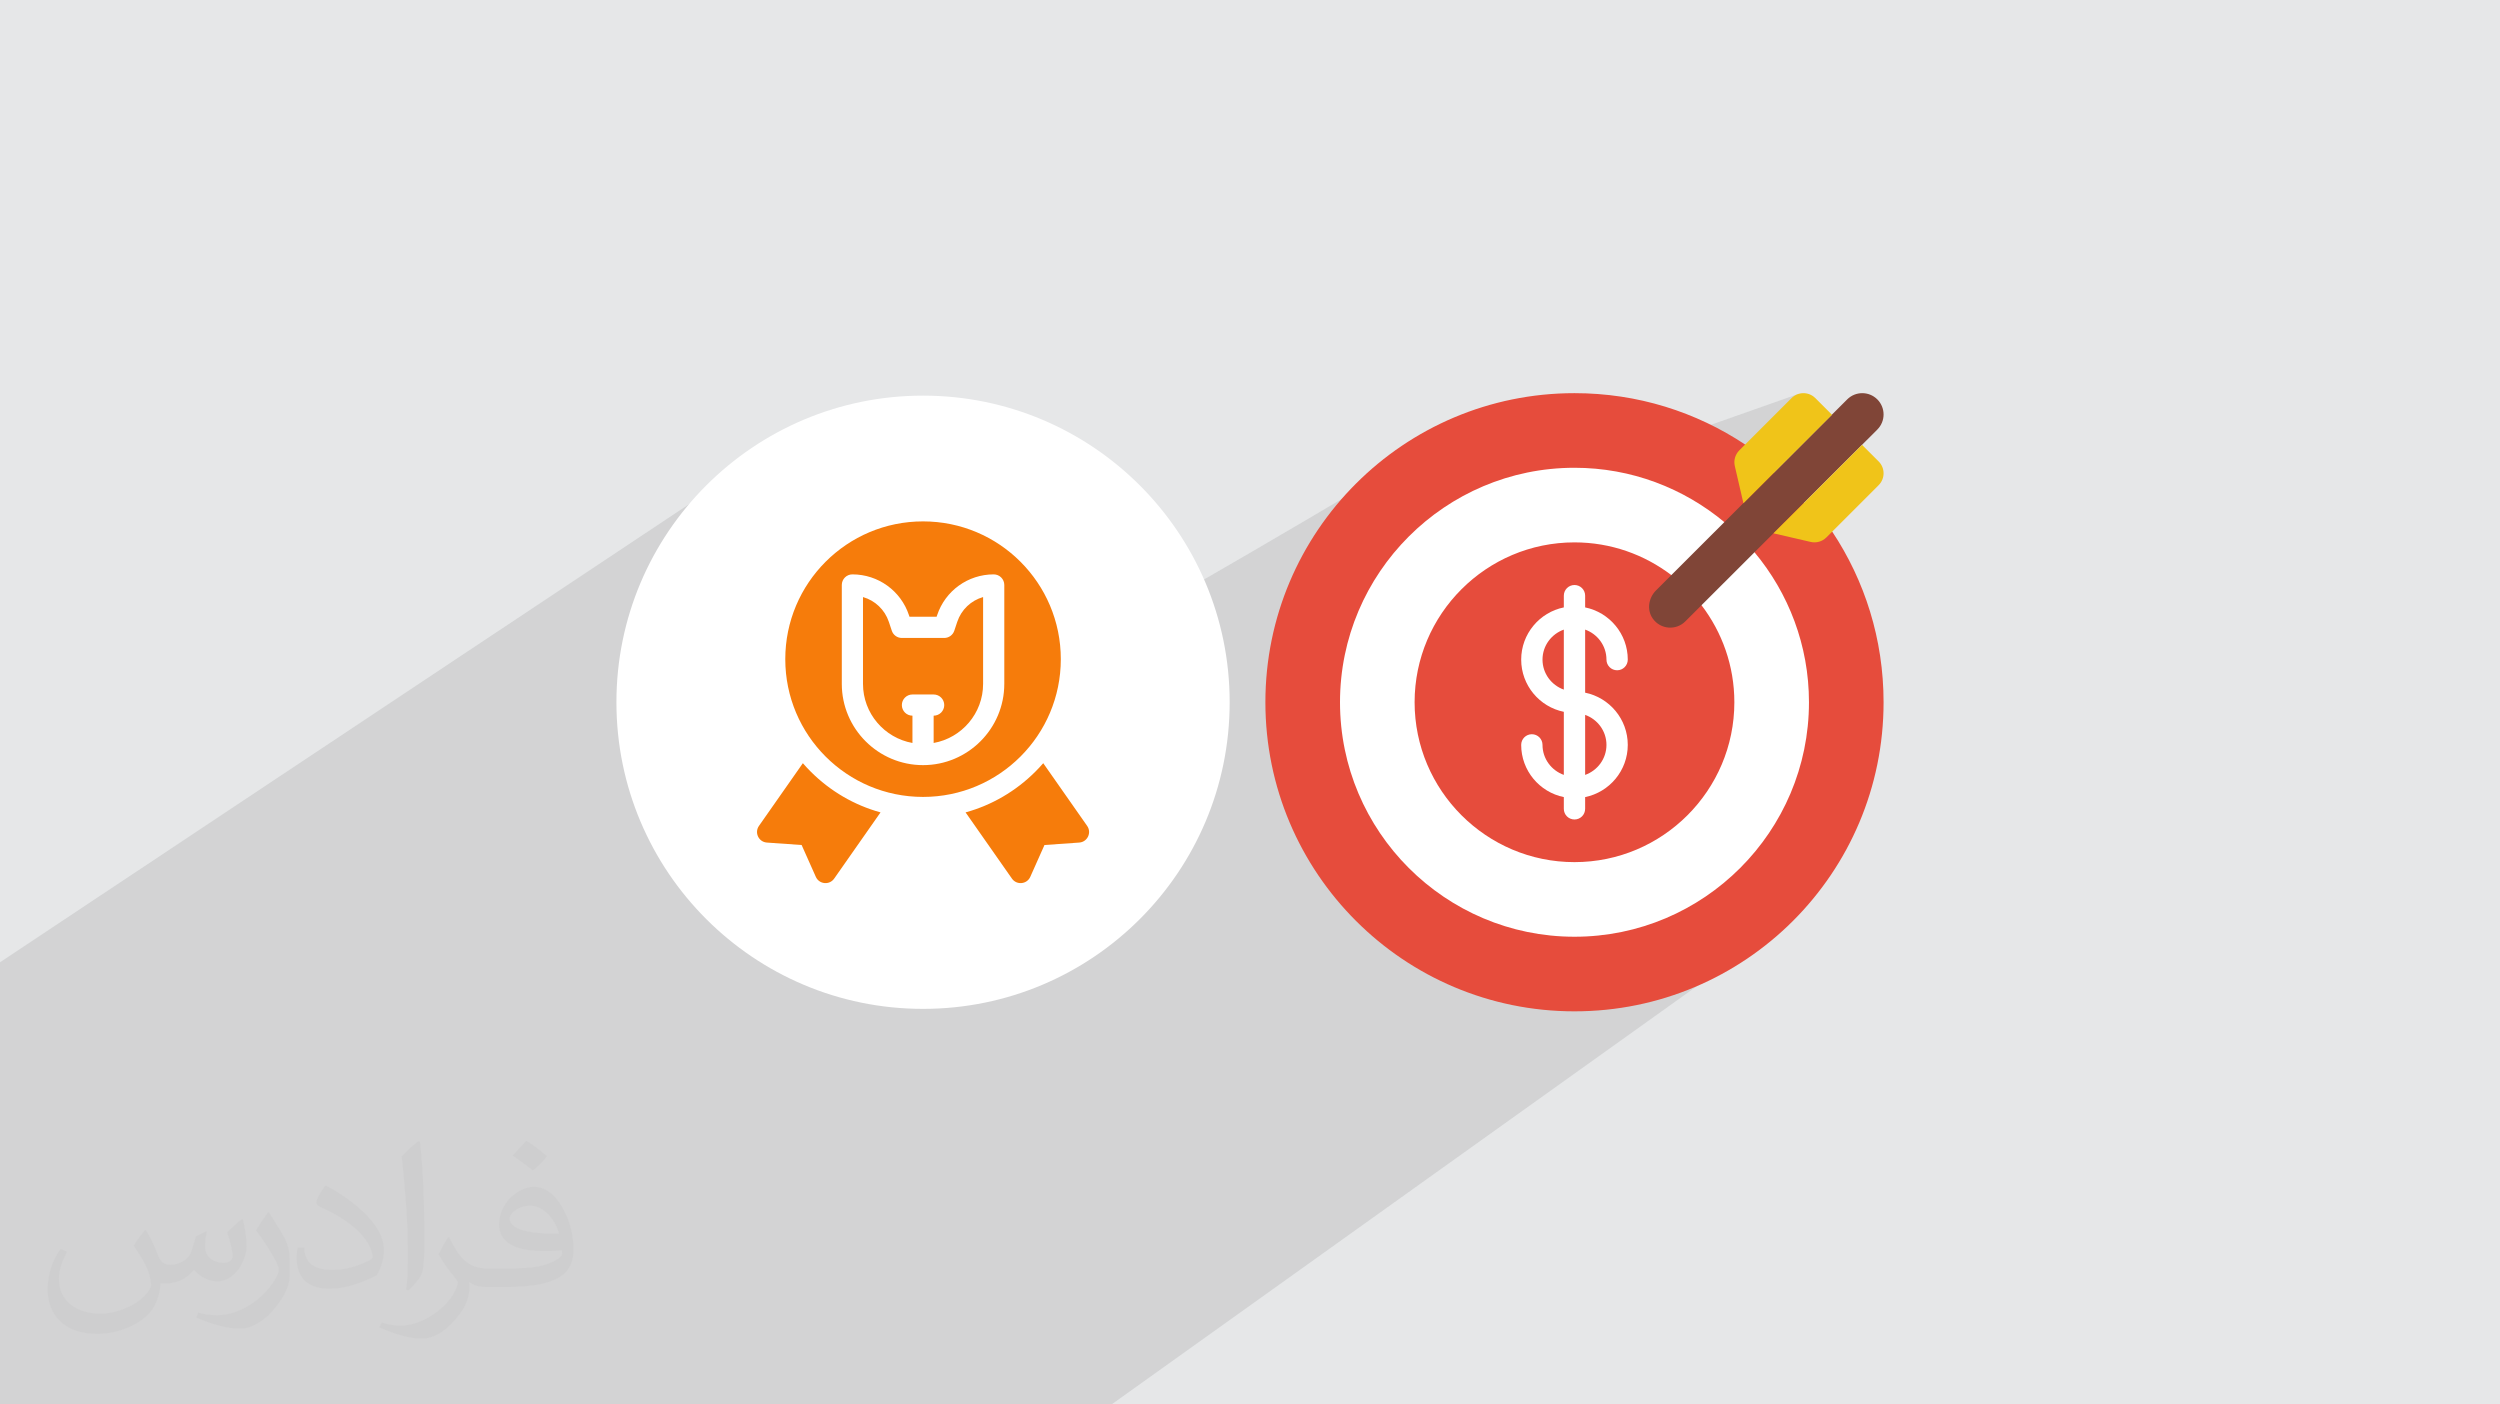 <?xml version="1.0" encoding="UTF-8"?>
<!DOCTYPE svg PUBLIC "-//W3C//DTD SVG 1.0//EN" "http://www.w3.org/TR/2001/REC-SVG-20010904/DTD/svg10.dtd">
<!-- Creator: CorelDRAW -->
<svg xmlns="http://www.w3.org/2000/svg" xml:space="preserve" width="94.192mm" height="52.917mm" version="1.0" style="shape-rendering:geometricPrecision; text-rendering:geometricPrecision; image-rendering:optimizeQuality; fill-rule:evenodd; clip-rule:evenodd"
viewBox="0 0 9404.92 5283.66"
 xmlns:xlink="http://www.w3.org/1999/xlink"
 xmlns:xodm="http://www.corel.com/coreldraw/odm/2003">
 <defs>
  <style type="text/css">
   <![CDATA[
    .fil4 {fill:white}
    .fil6 {fill:#804537;fill-rule:nonzero}
    .fil5 {fill:#E64C3C;fill-rule:nonzero}
    .fil7 {fill:#F0C419;fill-rule:nonzero}
    .fil8 {fill:#F67C0B;fill-rule:nonzero}
    .fil3 {fill:white;fill-rule:nonzero}
    .fil2 {fill:#373435;fill-opacity:0.031}
    .fil1 {fill:#2B2A29;fill-opacity:0.102}
    .fil0 {fill:#E6E7E8}
   ]]>
  </style>
 </defs>
 <g id="Layer_x0020_1">
  <polygon class="fil0" points="-0,0 9404.92,0 9404.92,5283.66 -0,5283.66 "/>
  <path class="fil1" d="M6386.18 2793.13l397.85 630.5 -2602.65 1860.03 -4181.38 0 0 -1663.58 3127.54 -2079.28c0,0 21.81,1191.19 119.03,1284.42 97.22,93.23 2419.09,-1317.58 2419.09,-1317.58l308.96 253.57 788.81 -278.57 -377.24 1310.5z"/>
  <path class="fil2" d="M548.54 4627.69c17.95,27.21 29.6,53.36 40.96,82.43 8.45,16.91 12.93,48.09 52.57,48.09 11.61,0 28.28,-3.42 43.06,-11.61 16.63,-8.73 29.32,-21.94 35.94,-42l15.85 -53.36 38.57 -19.02 2.64 2.64c-5.27,20.09 -6.59,39.36 -6.59,54.43 0,44.63 38.57,61.56 69.22,61.56 17.95,0 34.09,-8.73 34.09,-25.11 0,-21.13 -8.98,-57.06 -20.62,-89.29 17.95,-17.95 35.94,-35.94 56.53,-50.47l3.17 1.6c8.98,38.04 14,75.56 14,100.66 0,24.57 -10.83,51.79 -19.81,69.49 -18.49,34.87 -51.25,62.62 -90.87,62.62 -30.1,0 -63.65,-15.07 -86.66,-43.06l-1.32 0c-21.66,26.96 -55.22,51.25 -108.86,51.25l-16.63 0c-2.64,35.41 -10.29,60.49 -21.94,82.95 -31.95,62.34 -126.81,106.47 -216.1,106.47 -124.17,0 -186.51,-71.59 -186.51,-166.96 0,-58.91 19.27,-113.6 48.88,-152.42l24.29 10.04c-18.49,35.41 -30.91,68.68 -30.91,101.45 0,89.29 72.66,131.83 156.4,131.83 77.68,0 173.83,-49.41 191.28,-106.72 -6.59,-62.62 -30.1,-91.93 -66.04,-148.99 10.83,-19.02 24.83,-38.04 42.28,-58.38l3.17 0 0 0 0 0 -0.02 -0.09zm1432.13 -336.04c26.15,16.39 51.79,35.66 76.87,57.85 -14,19.81 -31.45,37.79 -53.11,53.64 -25.11,-20.34 -50.19,-37.79 -75.84,-56.27 17.42,-19.55 34.62,-38.29 52.04,-55.22l0 0 0 0 0 0 0 0 0 0 0.03 0zm13.47 244.11c-42.28,0 -76.87,27.75 -76.87,48.34 0,44.13 84.53,57.85 185.72,57.31 -12.68,-51.79 -57.06,-105.68 -108.86,-105.68l0.01 0.03zm-94.86 236.19c54.96,0 103.04,-1.6 139.74,-10.83 40.96,-10.29 75.56,-30.91 75.56,-45.17 0,-3.7 0,-8.19 -1.32,-11.89 -22.98,2.11 -49.41,2.11 -72.38,2.11 -74.49,0 -131.55,-16.91 -154.02,-58.66 -5.55,-11.61 -9.51,-24.57 -9.51,-39.36 0,-40.43 17.42,-79.79 48.09,-107 25.61,-22.45 53.89,-36.44 82.67,-36.44 52.04,0 93.51,41.75 122.57,107.54 15.85,35.94 26.68,77.4 26.68,129.72 0,34.87 -9.51,64.19 -31.17,85.85 -40.43,39.11 -114.92,53.89 -229.04,53.89l-51.79 0 0 0 -13.47 0c-28.28,0 -48.62,-5.02 -64.72,-17.42l-2.64 0c0.79,6.59 1.32,12.93 1.32,19.02 0,25.61 -8.45,58.38 -25.61,84.53 -50.72,75.3 -105.68,108.04 -153.24,108.04 -48.09,0 -107,-18.49 -160.11,-42.54l9.51 -18.49c17.17,7.13 40.96,11.89 73.7,11.89 85.85,0 198.66,-82.43 212.66,-163 -3.17,-6.59 -8.98,-15.32 -17.17,-24.57 -25.11,-29.85 -40.96,-54.68 -55.75,-80.83 12.68,-25.11 24.29,-45.17 35.13,-63.4l4.49 -0.53c36.72,74.77 69.99,117.55 144.23,117.55l11.61 0 0 0 53.89 0 0 0 0 0 0 0 0 0 0 0 0.09 0.01zm-371.98 79c6.34,-34.34 6.87,-72.91 6.87,-108.86l0 -53.36c0,-99.6 -12.68,-244.36 -22.98,-338.68 17.95,-19.27 43.06,-42 62.87,-57.31l5.81 1.6c13.47,118.62 16.63,256 16.63,383.06 0,33.3 -1.32,65.79 -4.49,89.55 -1.85,30.1 -19.27,52.83 -56.53,87.7l-8.19 -3.7zm-382.8 -157.19c1.85,46.77 24.83,83.49 105.15,83.49 49.93,0 92.19,-12.93 138.96,-35.13 8.45,-3.7 12.93,-8.73 12.93,-12.93 0,-29.32 -22.45,-68.15 -60.23,-103.55 -36.72,-33.3 -85.34,-62.62 -130.76,-82.18 -15.6,-6.59 -20.62,-13.47 -20.62,-20.09 0,-13.47 17.95,-41.75 32.77,-62.09l5.02 -0.53c52.04,27.21 110.17,67.64 153.24,112.53 39.11,41.47 63.4,83.49 63.4,129.19 0,33.81 -10.29,65.51 -26.96,95.11 -57.06,28.79 -117.83,50.72 -178.06,50.72 -73.17,0 -123.1,-34.34 -123.1,-114.92 0,-8.73 0,-22.19 3.17,-39.64l25.11 0 0 0 0 0 0 0 0 0 0 0 -0.02 0zm-132.37 -132.9l45.45 73.45c16.63,27.21 32.23,56.81 32.23,103.55l0 59.7c0,48.34 -30.91,100.13 -80.83,151.38 -39.11,34.62 -73.7,49.41 -105.68,49.41 -47.55,0 -101.98,-14.79 -164.85,-41.75l7.13 -18.49c19.81,5.27 42.79,9.77 71.06,9.77 90.36,-0.53 182.8,-66.57 225.08,-147.15 5.02,-9.26 6.87,-17.95 6.87,-24.04 0,-9.26 -5.02,-19.55 -8.98,-28.79 -22.98,-43.31 -48.62,-82.95 -76.87,-119.68 14.79,-23.25 29.6,-45.7 45.7,-67.9l3.7 0.53 0 0 0 0 0 0 0 0 0 0 -0.02 0.01z"/>
  <g id="_2584835037136">
   <circle class="fil3" cx="3472.47" cy="2641.84" r="1153.5"/>
   <circle class="fil4" cx="3477.83" cy="2479.44" r="457.82"/>
   <g>
    <g id="b">
     <path class="fil5" d="M6892.68 1999.89c122.29,184.04 193.27,404.58 193.27,641.95 0,642.34 -520.45,1162.79 -1162.79,1162.79 -642.35,0 -1162.8,-520.45 -1162.8,-1162.79 0,-642.35 520.45,-1162.8 1162.8,-1162.8 237.36,0 457.9,70.97 641.94,193.27l327.58 327.58z"/>
     <g>
      <path class="fil3" d="M6600.39 2077.68c127.91,153.17 204.89,350.04 204.89,564.16 0,486.36 -395.75,882.11 -882.11,882.11 -486.37,0 -882.12,-395.75 -882.12,-882.11 0,-486.37 395.75,-882.12 882.12,-882.12 214.11,0 410.58,76.98 563.75,204.49l113.48 113.48zm0 0l0 0 0 0z"/>
     </g>
     <g>
      <path class="fil5" d="M6401.11 2276.96c77.38,101.44 123.49,227.75 123.49,364.88 0,331.59 -269.84,601.44 -601.44,601.44 -331.6,0 -601.45,-269.84 -601.45,-601.44 0,-331.6 269.85,-601.45 601.45,-601.45 137.12,0 263.03,46.11 364.47,123.09l113.48 113.48zm0 0l0 0 0 0z"/>
     </g>
     <path class="fil6" d="M6340.04 2337.71c-34.41,34.4 -92.58,30.95 -122.21,-10.39 -23.29,-32.47 -16.28,-77.98 11.99,-106.21l719.24 -718.56c31.32,-31.32 82.09,-31.32 113.4,0 31.31,31.31 31.31,82.08 0,113.39l-722.46 721.78 0.04 0z"/>
     <path class="fil7" d="M7004.95 1673.52l62.95 62.94c24.05,24.46 24.05,63.75 0,88.22l-197.68 197.67c-15.24,14.84 -37.28,21.25 -58.13,16.44l-140.34 -32.47 333.2 -332.8z"/>
     <path class="fil7" d="M6558.69 1893.24l-32.48 -140.34c-4.81,-20.85 1.6,-42.91 16.44,-58.14l197.68 -197.68c24.45,-24.05 63.75,-24.05 88.21,0l63.35 63.35 -333.2 332.81z"/>
     <path class="fil3" d="M5963.25 2605.79l0 -237.25c46.56,16.59 80.2,60.7 80.2,112.91 0,22.14 17.92,40.1 40.1,40.1 22.17,0 40.09,-17.96 40.09,-40.1 0,-96.79 -69.01,-177.79 -160.38,-196.43l0 -44.14c0,-22.14 -17.92,-40.1 -40.1,-40.1 -22.18,0 -40.1,17.96 -40.1,40.1l0 44.14c-91.38,18.64 -160.39,99.6 -160.39,196.43 0,96.83 69.01,177.78 160.39,196.43l0 237.25c-46.55,-16.6 -80.19,-60.71 -80.19,-112.91 0,-22.14 -17.92,-40.1 -40.1,-40.1 -22.18,0 -40.1,17.96 -40.1,40.1 0,96.79 69.01,177.78 160.39,196.43l0 44.14c0,22.14 17.92,40.1 40.1,40.1 22.17,0 40.09,-17.96 40.09,-40.1l0 -44.14c91.38,-18.65 160.39,-99.6 160.39,-196.43 0,-96.83 -69.01,-177.79 -160.39,-196.43zm-160.38 -124.34c0,-52.21 33.64,-96.31 80.19,-112.91l0 225.78c-46.55,-16.6 -80.19,-60.71 -80.19,-112.91l0 0.04zm160.38 433.68l0 -225.79c46.56,16.6 80.2,60.71 80.2,112.91 0,52.21 -33.64,96.31 -80.2,112.92l0 -0.04z"/>
    </g>
   </g>
   <path class="fil8" d="M3990.74 2479.72c0,-286.23 -232.04,-518.27 -518.27,-518.27 -286.24,0 -518.27,232.04 -518.27,518.27 0,286.23 232.03,518.27 518.27,518.27 286.23,0 518.27,-232.04 518.27,-518.27zm-212.63 93.02c0,168.53 -137.1,305.64 -305.64,305.64 -168.53,0 -305.65,-137.1 -305.65,-305.64l0 -372.09c0,-22.02 17.85,-39.87 39.87,-39.87 96.67,0 182.16,61.62 212.73,153.33l2.05 6.14 102 0 2.05 -6.14c30.56,-91.71 116.06,-153.33 212.73,-153.33 22.02,0 39.87,17.84 39.87,39.87l0 372.09zm281.87 596.95l-130.72 9.22 -53.38 119.69c-12.62,28.31 -51.29,32.02 -69.07,6.63l-174.38 -249.03c98.46,-27.15 188.69,-79.44 262.88,-153.63 10.18,-10.18 19.94,-20.69 29.31,-31.46l165.21 235.94c17.77,25.39 1.06,60.46 -29.85,62.64l0 0.01zm-1010.36 -267.13c74.18,74.19 164.42,126.48 262.88,153.64l-174.38 249.02c-17.77,25.39 -56.44,21.68 -69.07,-6.63l-53.38 -119.69 -130.73 -9.22c-30.9,-2.19 -47.62,-37.25 -29.85,-62.64l165.22 -235.95c9.36,10.77 19.11,21.28 29.31,31.47l0 -0.01zm648.76 -656.47l0 326.65c0,110.96 -80.44,203.42 -186.05,222.31l0 -102.71c22.02,0 39.87,-17.84 39.87,-39.87 0,-22.02 -17.84,-39.86 -39.87,-39.86l-79.73 -0.01c-22.02,0 -39.86,17.85 -39.86,39.87 0,22.02 17.84,39.87 39.86,39.87l0 102.71c-105.61,-18.89 -186.04,-111.36 -186.04,-222.31l0 -326.65c45.01,12.88 81.87,47.17 97.22,93.23l11.13 33.4c5.42,16.28 20.66,27.26 37.82,27.26l159.47 0c17.15,0 32.39,-10.97 37.82,-27.26l11.13 -33.4c15.34,-46.06 52.2,-80.34 97.21,-93.23z"/>
  </g>
 </g>
</svg>
